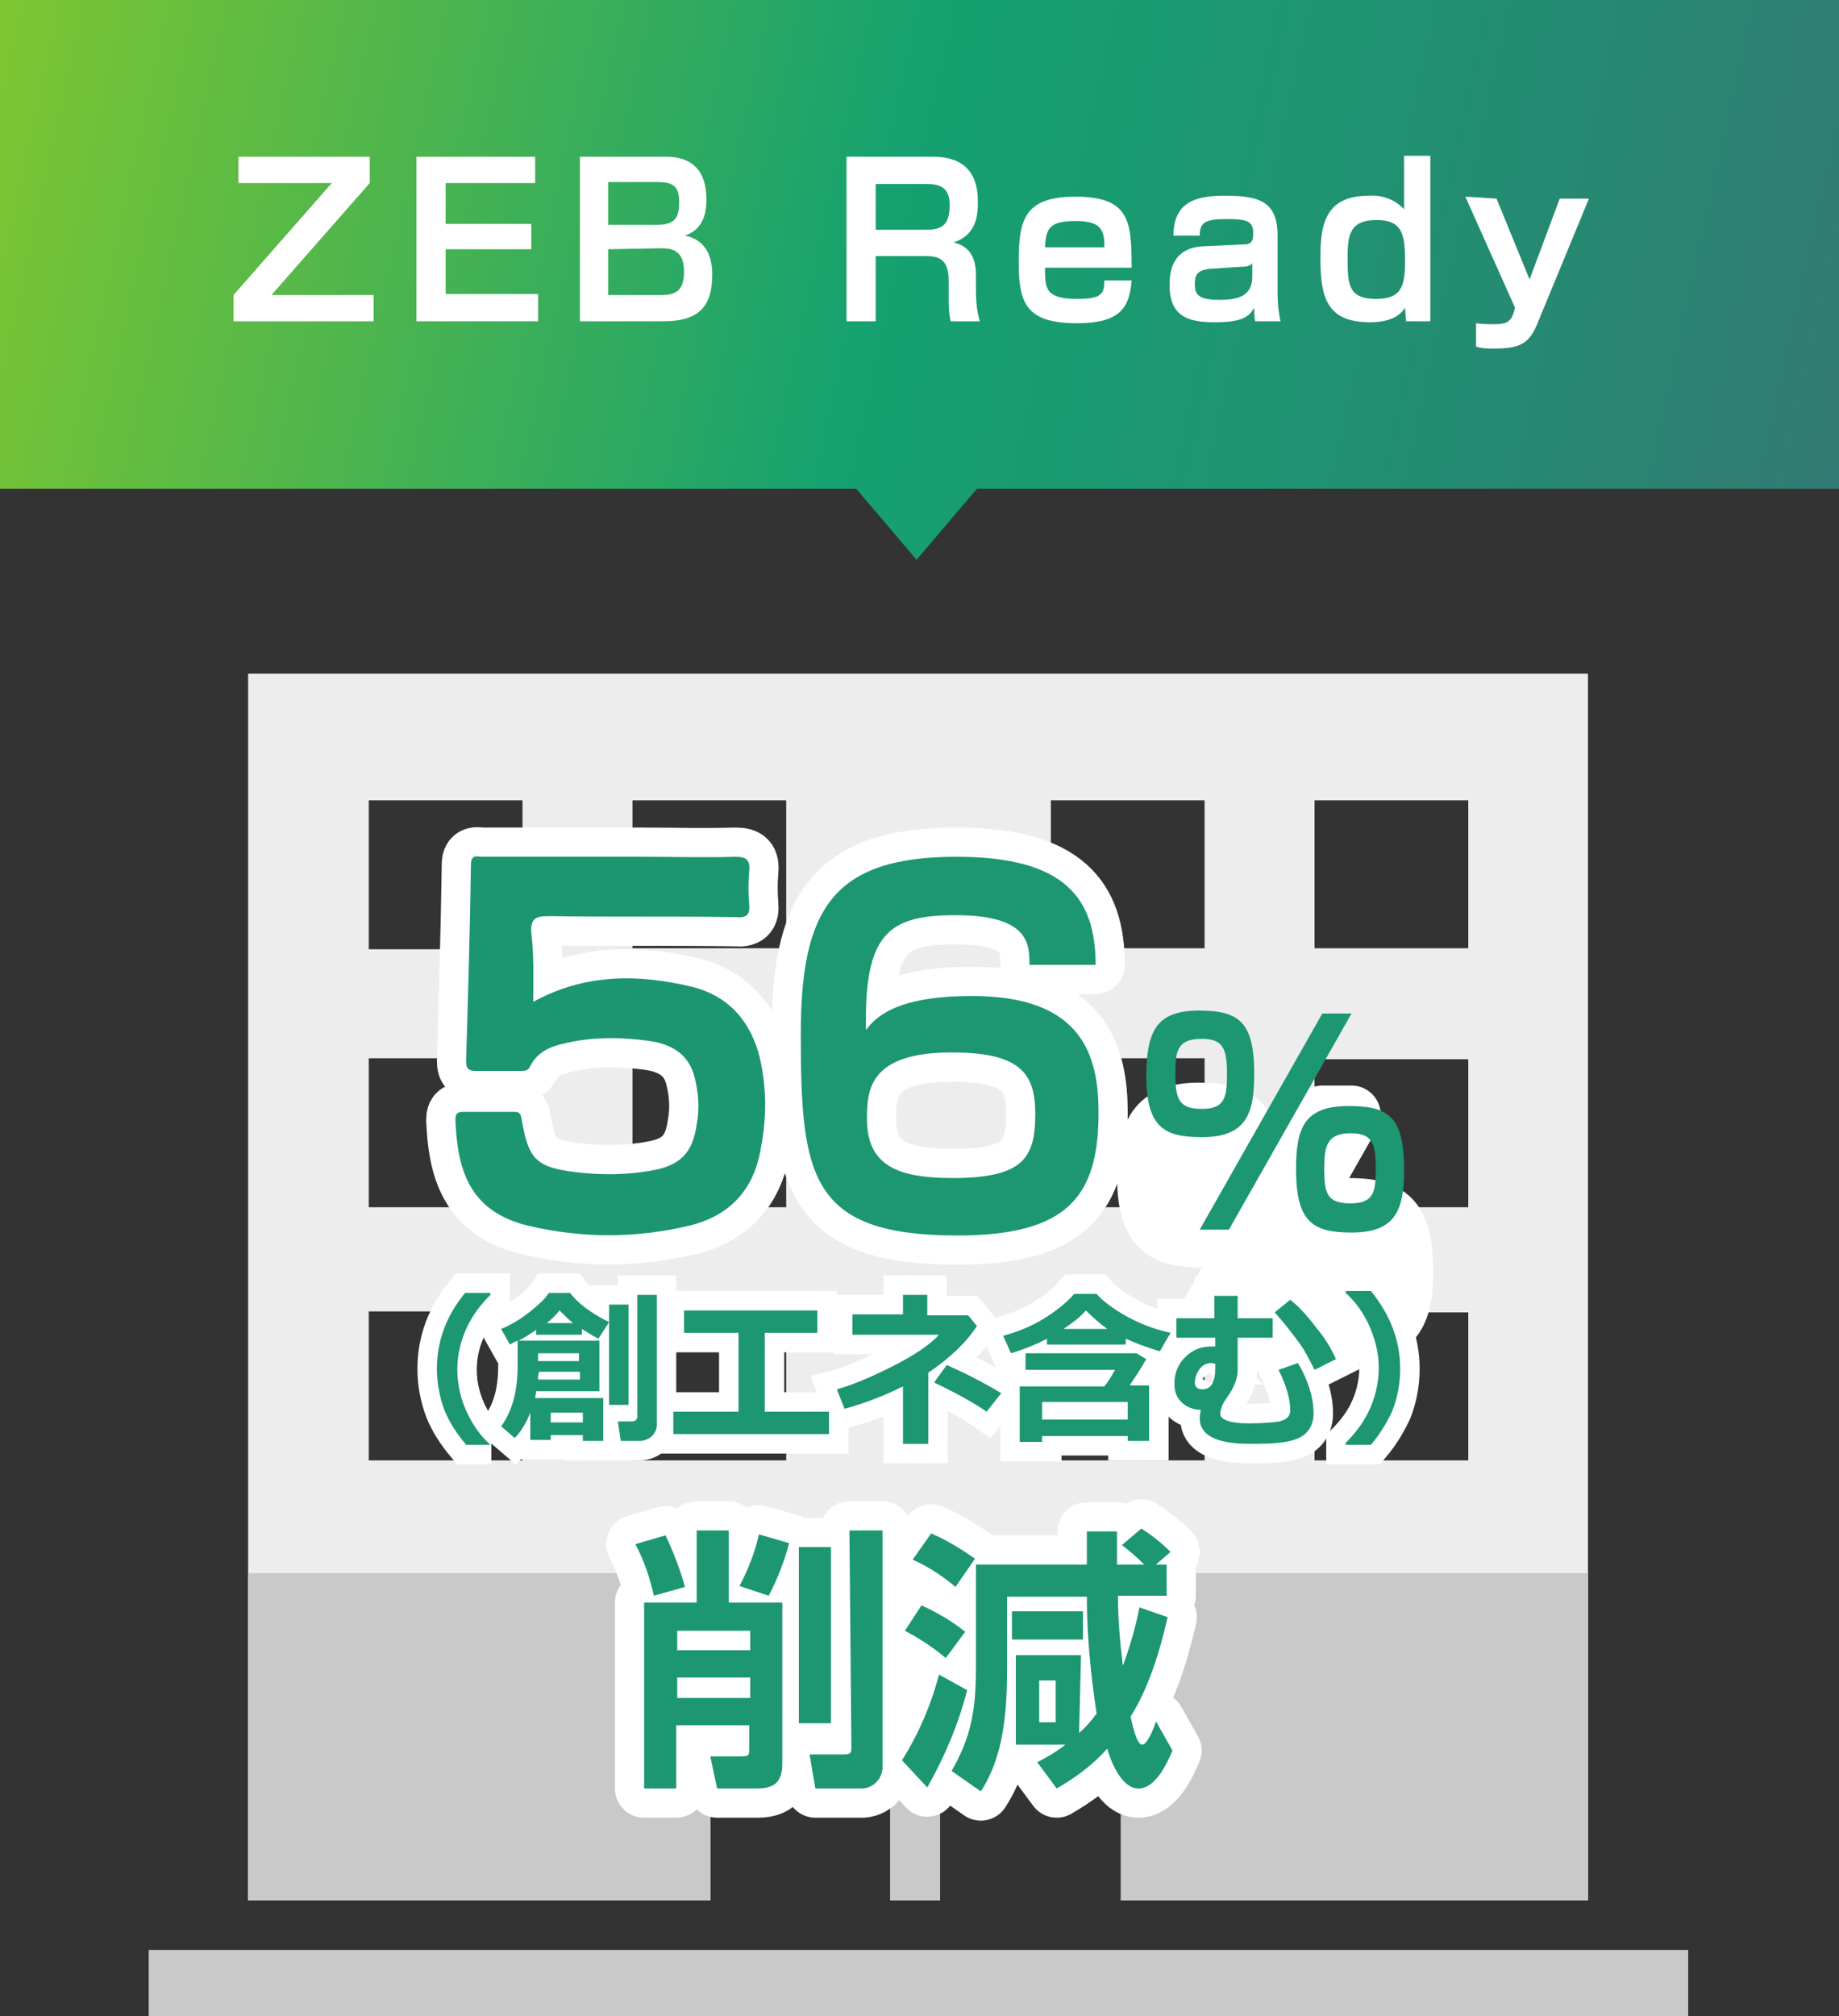<?xml version="1.0" encoding="utf-8"?>
<!-- Generator: Adobe Illustrator 25.4.8, SVG Export Plug-In . SVG Version: 6.00 Build 0)  -->
<svg version="1.1" id="レイヤー_1" xmlns="http://www.w3.org/2000/svg" xmlns:xlink="http://www.w3.org/1999/xlink" x="0px"
	 y="0px" viewBox="0 0 189 207.1" style="enable-background:new 0 0 189 207.1;" xml:space="preserve">
<rect x="0" y="0" width="189" height="207.1" fill="#333333" stroke="none"/>
<style type="text/css">
	.st0{fill:url(#SVGID_1_);}
	.st1{fill:#FFFFFF;}
	.st2{fill:#EDEDED;}
	.st3{clip-path:url(#SVGID_00000012473389060814255160000011872428656111618476_);}
	.st4{fill:#C9C9C9;}
	.st5{fill:#FFFFFF;stroke:#FFFFFF;stroke-width:6;stroke-linecap:round;stroke-linejoin:round;}
	.st6{fill:#1C9771;}
	.st7{fill:none;stroke:#FFFFFF;stroke-width:6;}
	.st8{fill:#1C9671;}
	.st9{clip-path:url(#SVGID_00000025418279540511803070000012319273483113571719_);}
	.st10{fill:none;stroke:#FFFFFF;stroke-width:4;}
</style>
<linearGradient id="SVGID_1_" gradientUnits="userSpaceOnUse" x1="-39.089" y1="212.315" x2="220.911" y2="155.055" gradientTransform="matrix(1 0 0 -1 0 208)">
	<stop  offset="0" style="stop-color:#A9D616"/>
	<stop  offset="0.5" style="stop-color:#15A170"/>
	<stop  offset="0.66" style="stop-color:#1E9471"/>
	<stop  offset="0.94" style="stop-color:#377373"/>
	<stop  offset="1" style="stop-color:#3D6B73"/>
</linearGradient>
<polygon class="st0" points="189,0 0,0 0,50.2 88,50.2 94.2,57.5 100.4,50.2 189,50.2 "/>
<path class="st1" d="M38,16.1v2.7L27.9,30.3h10.5V33H24v-2.7l10.1-11.5h-9.6v-2.7H38z"/>
<path class="st1" d="M55,16.1v2.7h-9.2v4.2h8.8v2.6h-8.8v4.6h9.5V33H42.8V16.1H55z"/>
<path class="st1" d="M68.2,16.1c1.2,0,4.4,0,4.4,4.4c0,1.7-0.5,3.1-2.2,3.7c0.9,0.2,2.8,0.8,2.8,4s-1.3,4.8-5,4.8h-8.6V16.1H68.2z
	 M62.5,18.7v4.4h5c2.1,0,2.3-1,2.3-2.4c0-1.6-0.7-2-2.2-2L62.5,18.7z M62.5,25.6v4.7H68c1.4,0,2.3-0.4,2.3-2.4
	c0-2.4-1.5-2.4-2.5-2.4L62.5,25.6z"/>
<path class="st1" d="M95.9,16.1c3.3,0,4.6,1.8,4.6,4.6c0,1.1,0,3.4-2.5,4.2c1.7,0.4,2.3,1.6,2.3,3.4v1.6c0,1,0.1,2.1,0.4,3.1h-3
	c-0.2-0.9-0.2-1.7-0.2-2.6v-1.6c0-2.5-1.4-2.5-2.6-2.5H90V33h-3V16.1H95.9z M90,18.8v4.8h5.1c1.5,0,2.5-0.3,2.5-2.5
	c0-1.8-0.9-2.2-2.4-2.2H90z"/>
<path class="st1" d="M107.4,27.5c0,2.1,0,3.2,3.3,3.2c2.5,0,2.8-0.5,2.8-1.9h2.8c-0.2,2.8-1.2,4.4-5.6,4.4c-5.2,0-6-2-6-6.2
	s0.4-6.8,5.8-6.8c5.6,0,5.8,2.5,5.8,7.3H107.4z M113.5,25.4c0-1.6-0.2-2.7-2.9-2.7s-3.1,0.7-3.2,2.7H113.5z"/>
<path class="st1" d="M131.3,30.2c0,0.9,0.1,1.9,0.3,2.8H129c-0.1-0.4-0.1-0.9-0.1-1.4c-0.5,0.9-1.2,1.5-4,1.5
	c-2.5,0-4.7-0.4-4.7-3.8c0-1.3,0.2-3.8,3.4-4l4.2-0.2c0.6,0,1-0.1,1-1.1c0-1.3-0.6-1.5-2.8-1.5s-2.7,0.4-2.7,1.7h-2.7
	c0-3.3,2.1-4.1,5.2-4.1c3.5,0,5.5,0.5,5.5,4.1L131.3,30.2z M128.8,26.9c-0.2,0.3-0.4,0.5-1.2,0.5l-3.1,0.2c-1.7,0.1-1.7,0.9-1.7,1.7
	c0,1.1,0.6,1.5,2.6,1.5c2.3,0,3.3-0.7,3.3-2.4V26.9z"/>
<path class="st1" d="M147,16.1V33h-2.5l-0.1-1.4c-0.3,0.5-1.1,1.5-3.6,1.5c-4.5,0-5.1-2.6-5.1-6.7c0-3.5,0.6-6.3,5-6.3
	c1.3-0.1,2.7,0.4,3.6,1.4v-5.5H147z M138.5,26.4c0,2.7,0,4.3,2.9,4.3c2.5,0,3-1.1,3-3.8s-0.2-4.3-2.9-4.3S138.5,24,138.5,26.4
	L138.5,26.4z"/>
<path class="st1" d="M153.8,20.4l3.4,8.3l3.1-8.3h3L158.1,33c-0.9,2.3-1.8,2.8-4.6,2.8c-0.6,0-1.2,0-1.8-0.2v-2.4
	c0.6,0.1,1.3,0.1,1.9,0.1c1.3,0,1.7-0.3,2-1.3l0.1-0.4l-5.1-11.4L153.8,20.4z"/>
<g>
	<path class="st2" d="M72.9,170.9h18.6v24.3h5.1v-24.3h18.6v24.3h48v-126H25.5v126h47.5V170.9z M135.1,82.2h15.8v15.2h-15.8V82.2z
		 M135.1,108.8h15.8V124h-15.8V108.8z M135.1,134.8h15.8V150h-15.8V134.8z M108,82.2h15.8v15.2H108V82.2z M108,108.7h15.8V124H108
		V108.7z M108,134.7h15.8V150H108V134.7z M65,82.2h15.8v15.2H65V82.2z M65,108.7h15.8V124H65V108.7z M53.7,150H37.9v-15.3h15.8V150z
		 M53.7,124H37.9v-15.3h15.8V124z M53.7,97.5H37.9V82.2h15.8V97.5z M65,134.7h15.8V150H65V134.7z"/>
	<g>
		<defs>
			<rect id="SVGID_00000178891877065154741300000007198676527892281480_" x="15.3" y="161.6" width="158.2" height="45.5"/>
		</defs>
		<clipPath id="SVGID_00000168101638865735987530000013614051480103853203_">
			<use xlink:href="#SVGID_00000178891877065154741300000007198676527892281480_"  style="overflow:visible;"/>
		</clipPath>
		<g style="clip-path:url(#SVGID_00000168101638865735987530000013614051480103853203_);">
			<rect x="15.3" y="200.3" class="st4" width="158.2" height="6.8"/>
			<path class="st4" d="M72.9,170.9h18.6v24.3h5.1v-24.3h18.6v24.3h48v-126H25.5v126h47.5V170.9z M135.1,82.2h15.8v15.2h-15.8V82.2z
				 M135.1,108.8h15.8V124h-15.8V108.8z M135.1,134.8h15.8V150h-15.8V134.8z M108,82.2h15.8v15.2H108V82.2z M108,108.7h15.8V124H108
				V108.7z M108,134.7h15.8V150H108V134.7z M65,82.2h15.8v15.2H65V82.2z M65,108.7h15.8V124H65V108.7z M53.7,150H37.9v-15.3h15.8
				V150z M53.7,124H37.9v-15.3h15.8V124z M53.7,97.5H37.9V82.2h15.8V97.5z M65,134.7h15.8V150H65V134.7z"/>
		</g>
	</g>
	<path class="st5" d="M123.2,114.2c4.1,0,5.7,1.1,5.7,6.5c0,4.1-0.8,6.5-5.4,6.5c-4,0-5.7-1.1-5.7-6.5
		C117.9,116.5,118.7,114.2,123.2,114.2z M120.8,120.7c0,2.5,0.3,3.6,2.7,3.6s2.6-1.2,2.6-3.6c0-2.6-0.4-3.6-2.6-3.6
		C120.9,117.1,120.8,118.5,120.8,120.7z M138.9,114.5l-12.6,22.2h-3l12.6-22.2L138.9,114.5z M138.6,124c4.1,0,5.7,1.1,5.7,6.5
		c0,4.1-0.8,6.5-5.4,6.5c-4,0-5.7-1.1-5.7-6.5C133.2,126.3,134,124,138.6,124L138.6,124z M136.1,130.5c0,2.5,0.3,3.5,2.7,3.5
		s2.6-1.2,2.6-3.6c0-2.6-0.4-3.6-2.6-3.6C136.3,126.9,136.1,128.3,136.1,130.5L136.1,130.5z"/>
	<g>
		<g>
			<path class="st5" d="M105.8,99.1c0-2.1,0-5.1-7.6-5.1c-6.9,0-9.4,1.9-9.2,11.8c0.9-1.2,2.9-3.5,10.9-3.5c11.4,0,13,6.2,13,12
				c0,8.6-3.2,12.6-14.5,12.6c-15.2,0-16.1-6.1-16.1-20.7c0-12.7,3.2-18.2,16-18.2c11.2,0,14.3,4.3,14.3,11.1L105.8,99.1z
				 M89.1,114.9c0,4.8,3.1,6.1,8.8,6.1c7.3,0,8.5-2.1,8.5-6.6c0-4.2-1.6-6.3-8.6-6.3C89.3,108.1,89.1,112,89.1,114.9z"/>
			<path class="st6" d="M105.8,99.1c0-2.1,0-5.1-7.6-5.1c-6.9,0-9.4,1.9-9.2,11.8c0.9-1.2,2.9-3.5,10.9-3.5c11.4,0,13,6.2,13,12
				c0,8.6-3.2,12.6-14.5,12.6c-15.2,0-16.1-6.1-16.1-20.7c0-12.7,3.2-18.2,16-18.2c11.2,0,14.3,4.3,14.3,11.1L105.8,99.1z
				 M89.1,114.9c0,4.8,3.1,6.1,8.8,6.1c7.3,0,8.5-2.1,8.5-6.6c0-4.2-1.6-6.3-8.6-6.3C89.3,108.1,89.1,112,89.1,114.9z"/>
		</g>
		<path class="st6" d="M123.2,103.8c4.1,0,5.7,1.1,5.7,6.5c0,4.1-0.8,6.5-5.4,6.5c-4,0-5.7-1.1-5.7-6.5
			C117.9,106.1,118.7,103.8,123.2,103.8z M120.8,110.3c0,2.5,0.3,3.6,2.7,3.6s2.6-1.2,2.6-3.6c0-2.6-0.4-3.6-2.6-3.6
			C120.9,106.7,120.8,108.1,120.8,110.3z M138.9,104.1l-12.6,22.2h-3l12.6-22.2L138.9,104.1z M138.6,113.6c4.1,0,5.7,1.1,5.7,6.5
			c0,4.1-0.8,6.5-5.4,6.5c-4,0-5.7-1.1-5.7-6.5C133.2,115.9,134,113.6,138.6,113.6L138.6,113.6z M136.1,120.1c0,2.5,0.3,3.5,2.7,3.5
			s2.6-1.2,2.6-3.6c0-2.6-0.4-3.6-2.6-3.6C136.3,116.4,136.1,117.8,136.1,120.1L136.1,120.1z"/>
		<g>
			<path class="st7" d="M54.8,102.9c5.3-2.9,10.8-2.9,16.5-1.5c3.7,1,5.9,3.6,6.8,7.3c0.7,3.1,0.7,6.1,0.1,9.2c-0.7,4.3-3.2,7-7.4,8
				c-5.5,1.3-11,1.3-16.5,0c-6.3-1.5-7.3-6.1-7.5-10.9c0-0.7,0.3-0.8,0.9-0.8c1.7,0,3.4,0,5.1,0c0.5,0,0.7,0.1,0.8,0.7
				c0.7,4.2,1.5,5,5.6,5.5c2.6,0.3,5.3,0.3,7.9-0.2c2.8-0.5,4.1-1.8,4.5-4.7c0.3-1.6,0.2-3.2-0.2-4.8c-0.6-2.5-2.5-3.5-4.8-3.8
				c-2.9-0.4-5.9-0.4-8.7,0.3c-1.4,0.3-2.7,0.9-3.4,2.3c-0.2,0.5-0.6,0.5-1,0.5c-1.5,0-3,0-4.6,0c-0.7,0-1-0.2-1-1
				c0.2-6.7,0.4-13.4,0.5-20.2c0-1.1,0.7-0.8,1.3-0.8c5.4,0,10.7,0,16.1,0c3.3,0,6.5,0.1,9.8,0c1.2,0,1.5,0.4,1.4,1.5
				c-0.1,1.1-0.1,2.3,0,3.4c0.1,1.1-0.3,1.4-1.4,1.3c-6.4-0.1-12.7,0-19.1-0.1c-1.3,0-2,0.1-1.9,1.7
				C54.9,98.3,54.8,100.6,54.8,102.9z"/>
			<path class="st8" d="M54.8,102.9c5.3-2.9,10.8-2.9,16.5-1.5c3.7,1,5.9,3.6,6.8,7.3c0.7,3.1,0.7,6.1,0.1,9.2c-0.7,4.3-3.2,7-7.4,8
				c-5.5,1.3-11,1.3-16.5,0c-6.3-1.5-7.3-6.1-7.5-10.9c0-0.7,0.3-0.8,0.9-0.8c1.7,0,3.4,0,5.1,0c0.5,0,0.7,0.1,0.8,0.7
				c0.7,4.2,1.5,5,5.6,5.5c2.6,0.3,5.3,0.3,7.9-0.2c2.8-0.5,4.1-1.8,4.5-4.7c0.3-1.6,0.2-3.2-0.2-4.8c-0.6-2.5-2.5-3.5-4.8-3.8
				c-2.9-0.4-5.9-0.4-8.7,0.3c-1.4,0.3-2.7,0.9-3.4,2.3c-0.2,0.5-0.6,0.5-1,0.5c-1.5,0-3,0-4.6,0c-0.7,0-1-0.2-1-1
				c0.2-6.7,0.4-13.4,0.5-20.2c0-1.1,0.7-0.8,1.3-0.8c5.4,0,10.7,0,16.1,0c3.3,0,6.5,0.1,9.8,0c1.2,0,1.5,0.4,1.4,1.5
				c-0.1,1.1-0.1,2.3,0,3.4c0.1,1.1-0.3,1.4-1.4,1.3c-6.4-0.1-12.7,0-19.1-0.1c-1.3,0-2,0.1-1.9,1.7
				C54.9,98.3,54.8,100.6,54.8,102.9z"/>
		</g>
	</g>
	<g>
		<defs>
			<rect id="SVGID_00000027590721293418237910000012452855320649503922_" x="15.3" y="161.6" width="158.2" height="45.5"/>
		</defs>
		<clipPath id="SVGID_00000015348392673196855120000011883373253089231768_">
			<use xlink:href="#SVGID_00000027590721293418237910000012452855320649503922_"  style="overflow:visible;"/>
		</clipPath>
		<g style="clip-path:url(#SVGID_00000015348392673196855120000011883373253089231768_);">
			<rect x="15.3" y="200.3" class="st4" width="158.2" height="6.8"/>
			<path class="st4" d="M72.9,170.9h18.6v24.3h5.1v-24.3h18.6v24.3h48v-126H25.5v126h47.5V170.9z M135.1,82.2h15.8v15.2h-15.8V82.2z
				 M135.1,108.8h15.8V124h-15.8V108.8z M135.1,134.8h15.8V150h-15.8V134.8z M108,82.2h15.8v15.2H108V82.2z M108,108.7h15.8V124H108
				V108.7z M108,134.7h15.8V150H108V134.7z M65,82.2h15.8v15.2H65V82.2z M65,108.7h15.8V124H65V108.7z M53.7,150H37.9v-15.3h15.8
				V150z M53.7,124H37.9v-15.3h15.8V124z M53.7,97.5H37.9V82.2h15.8V97.5z M65,134.7h15.8V150H65V134.7z"/>
		</g>
	</g>
	<path class="st5" d="M68.4,157.7c0.8,1.7,1.5,3.5,2,5.3l-3.2,0.9c-0.4-1.8-1-3.6-1.9-5.3L68.4,157.7z M71.6,157.2h3.3v7.4h5.5V181
		c0,1.3-0.2,2.7-2.5,2.7h-4.2l-0.7-3.3h3.1c0.8,0,0.9-0.1,0.9-0.6v-2.6h-7.5v6.5h-3.3v-19.1h5.4L71.6,157.2z M69.6,167.5v2h7.5v-2
		H69.6z M69.6,172.3v2.1h7.5v-2.1H69.6z M81.1,158.5c-0.5,1.9-1.2,3.7-2.1,5.4l-3-1c0.9-1.7,1.6-3.5,2-5.3L81.1,158.5z M82.1,177
		v-18.1h3.3V177L82.1,177z M87.3,157.2h3.4v24.1c0.1,1.2-0.8,2.3-2,2.4c-0.1,0-0.3,0-0.4,0h-4.5l-0.6-3.5h3.5c0.8,0,0.8-0.2,0.8-0.8
		L87.3,157.2z"/>
	<path class="st5" d="M99.4,173.6c-0.9,3.5-2.3,6.8-4.1,10l-2.6-2.8c1.7-2.7,3-5.7,3.8-8.8L99.4,173.6z M94.7,164.9
		c1.6,0.7,3.1,1.6,4.5,2.7l-2,2.7c-1.3-1.1-2.7-2-4.2-2.8L94.7,164.9z M95.7,157.5c1.6,0.7,3.1,1.6,4.5,2.6l-2,2.9
		c-1.3-1.1-2.8-2.1-4.4-2.8L95.7,157.5z M110.9,178c0.7-0.6,1.3-1.3,1.8-2c-0.6-4-1-8-1-12h-8.2v7.5c0,4.5-0.4,9-2.7,12.5l-3-2.1
		c2-3.5,2.5-6.2,2.5-10.6v-10.6h11.4c0-1.1,0-3,0-3.4h3.1c0,0.5,0,2.9,0,3.4h2.8c-0.7-0.7-1.5-1.4-2.3-2l2-1.7
		c1.1,0.7,2.1,1.5,3,2.4l-1.5,1.3h1.1v3.2h-5c0,2.6,0.2,4.6,0.5,7.2c0.7-1.9,1.3-3.9,1.7-6l2.9,1c-1.3,5.8-2.9,8.8-3.8,10.2
		c0.3,1.5,0.7,2.9,1.2,2.9s1.2-1.7,1.4-2.4l1.7,3c-0.4,0.9-1.6,3.9-3.5,3.9s-3-3.3-3.2-4.1c-1.5,1.7-3.3,3-5.2,4.1l-2-2.7
		c1-0.5,2-1.1,2.9-1.8h-5.1V170h6.7L110.9,178z M104,165.5h7.3v2.9H104V165.5z M106.8,172.6v4.3h1.7v-4.3L106.8,172.6z"/>
	<path class="st6" d="M68.4,157.7c0.8,1.7,1.5,3.5,2,5.3l-3.2,0.9c-0.4-1.8-1-3.6-1.9-5.3L68.4,157.7z M71.6,157.2h3.3v7.4h5.5V181
		c0,1.3-0.2,2.7-2.5,2.7h-4.2l-0.7-3.3h3.1c0.8,0,0.9-0.1,0.9-0.6v-2.6h-7.5v6.5h-3.3v-19.1h5.4L71.6,157.2z M69.6,167.5v2h7.5v-2
		H69.6z M69.6,172.3v2.1h7.5v-2.1H69.6z M81.1,158.5c-0.5,1.9-1.2,3.7-2.1,5.4l-3-1c0.9-1.7,1.6-3.5,2-5.3L81.1,158.5z M82.1,177
		v-18.1h3.3V177L82.1,177z M87.3,157.2h3.4v24.1c0.1,1.2-0.8,2.3-2,2.4c-0.1,0-0.3,0-0.4,0h-4.5l-0.6-3.5h3.5c0.8,0,0.8-0.2,0.8-0.8
		L87.3,157.2z"/>
	<path class="st6" d="M99.4,173.6c-0.9,3.5-2.3,6.8-4.1,10l-2.6-2.8c1.7-2.7,3-5.7,3.8-8.8L99.4,173.6z M94.7,164.9
		c1.6,0.7,3.1,1.6,4.5,2.7l-2,2.7c-1.3-1.1-2.7-2-4.2-2.8L94.7,164.9z M95.7,157.5c1.6,0.7,3.1,1.6,4.5,2.6l-2,2.9
		c-1.3-1.1-2.8-2.1-4.4-2.8L95.7,157.5z M110.9,178c0.7-0.6,1.3-1.3,1.8-2c-0.6-4-1-8-1-12h-8.2v7.5c0,4.5-0.4,9-2.7,12.5l-3-2.1
		c2-3.5,2.5-6.2,2.5-10.6v-10.6h11.4c0-1.1,0-3,0-3.4h3.1c0,0.5,0,2.9,0,3.4h2.8c-0.7-0.7-1.5-1.4-2.3-2l2-1.7
		c1.1,0.7,2.1,1.5,3,2.4l-1.5,1.3h1.1v3.2h-5c0,2.6,0.2,4.6,0.5,7.2c0.7-1.9,1.3-3.9,1.7-6l2.9,1c-1.3,5.8-2.9,8.8-3.8,10.2
		c0.3,1.5,0.7,2.9,1.2,2.9s1.2-1.7,1.4-2.4l1.7,3c-0.4,0.9-1.6,3.9-3.5,3.9s-3-3.3-3.2-4.1c-1.5,1.7-3.3,3-5.2,4.1l-2-2.7
		c1-0.5,2-1.1,2.9-1.8h-5.1V170h6.7L110.9,178z M104,165.5h7.3v2.9H104V165.5z M106.8,172.6v4.3h1.7v-4.3L106.8,172.6z"/>
	<g>
		<g>
			<path class="st10" d="M50.5,148.4h-2.6c-1-1.2-1.7-2.3-2.2-3.5c-0.5-1.3-0.8-2.8-0.8-4.3c0-2.9,1-5.5,2.9-7.8h2.6v0.2
				c-0.9,0.9-1.7,1.9-2.3,3.1c-0.7,1.4-1.1,2.9-1.1,4.6c0,1.6,0.4,3.2,1.1,4.6c0.6,1.2,1.3,2.2,2.3,3.1V148.4z"/>
			<path class="st10" d="M59.9,147.4h-3.3v0.5h-2.1v-2.8c-0.4,1-0.9,1.9-1.6,2.6l-1.4-1.2c1.1-1.5,1.7-3.5,1.7-6.2v-2.6
				c-0.3,0.1-0.6,0.3-0.8,0.4l-0.9-1.6c1-0.4,2-1,3-1.8c1-0.8,1.6-1.4,1.9-1.9c0.7,0,1.3,0,1.6,0s0.5,0,0.6,0c0.8,1.1,2.2,2.1,4,3
				l-1.1,1.7c-0.6-0.3-1.2-0.7-1.7-1v0.6h-4.7v-0.5c-0.6,0.4-1.2,0.8-1.8,1.1h8.3v5.2h-6.5c0,0.3-0.1,0.5-0.1,0.7h7v4.4h-2.1V147.4z
				 M55.3,141.7h4.3v-0.8h-4.2C55.3,141.2,55.3,141.4,55.3,141.7z M59.5,139.8v-0.8h-4.2v0.8H59.5z M56.2,135.9h2.7
				c-0.5-0.4-1-0.9-1.4-1.3C57.2,135,56.8,135.4,56.2,135.9z M56.6,146.1h3.3v-1h-3.3V146.1z M64.6,144.3h-2V134h2V144.3z
				 M67.5,146.4c0,0.4-0.2,0.8-0.5,1.1s-0.8,0.5-1.2,0.5h-2l-0.3-2h1.4c0.4,0,0.6-0.2,0.6-0.5V133h2V146.4z"/>
			<path class="st10" d="M85.1,147.3H69.2V145h6.7v-8.1h-5.6v-2.3h13.7v2.3h-5.4v8.1h6.6V147.3z"/>
			<path class="st10" d="M95.3,148.3h-2.5v-5.9c-1.8,0.9-3.8,1.7-6,2.3l-0.8-2c1.5-0.4,3.4-1.2,5.6-2.3c2.2-1.1,3.9-2.2,4.9-3.3
				h-8.9v-2.1h5.2V133h2.5v2.1h4.2l0.9,1.1c-1.1,1.7-2.8,3.3-5,4.8V148.3z M102.9,143.1l-1.5,1.9c-1.3-0.9-3.1-1.9-5.4-3l1.3-1.8
				C99.3,141.1,101.1,142,102.9,143.1z"/>
			<path class="st10" d="M115.6,138.1h-8v-0.6c-1.1,0.6-2.4,1.1-3.7,1.5l-0.8-1.8c1.5-0.4,3-1,4.4-1.9c1.4-0.9,2.3-1.7,2.9-2.4h2.3
				c0.5,0.6,1.5,1.4,2.9,2.2c1.4,0.8,2.9,1.4,4.7,1.8l-1.1,1.9c-1.3-0.4-2.4-0.8-3.5-1.3V138.1z M115.9,147.5h-8.8v0.6h-2.3v-5.7
				h8.7c0.4-0.5,0.7-1,1.1-1.7h-9.2V139l11.4,0l1,0.6c-0.5,0.9-1.1,1.8-1.7,2.7h2v5.7h-2.2V147.5z M107.1,145.8h8.8V144h-8.8V145.8z
				 M109.3,136.5h4.5c-0.7-0.5-1.4-1.1-2.2-1.9C111,135.3,110.2,135.9,109.3,136.5z"/>
			<path class="st10" d="M123.4,144.8c-0.8,0-1.5-0.3-2-0.8c-0.5-0.5-0.7-1.1-0.7-1.9c0-1.1,0.4-2,1.1-2.7c0.8-0.8,1.7-1.1,2.7-1.1
				c0.1,0,0.3,0,0.4,0v-0.9h-4v-2h3.9v-2.3h2.4v2.3h3.6v2h-3.6v3.3c0,0.8-0.3,1.6-0.8,2.4c-0.4,0.6-0.7,1-0.8,1.3
				c-0.1,0.3-0.2,0.6-0.2,0.8c0,0.6,1,1,2.9,1c1.4,0,2.5-0.1,3.2-0.2c0.7-0.2,1.1-0.5,1.1-1.1v-0.1c0-1.1-0.4-2.5-1.2-4.1l2-0.7
				c1,1.7,1.6,3.5,1.6,5.2c0,0.7-0.2,1.3-0.6,1.8c-0.4,0.5-1,0.8-1.8,1c-0.8,0.2-2,0.3-3.5,0.3h-0.7c-3.4,0-5.1-0.9-5.1-2.6
				C123.3,145.3,123.4,145,123.4,144.8z M125,140.2c-0.1-0.1-0.3-0.2-0.5-0.2c-0.5,0-0.9,0.2-1.2,0.6s-0.5,0.9-0.5,1.4
				c0,0.5,0.3,0.7,0.8,0.7c0.4,0,0.8-0.2,1-0.6c0.2-0.4,0.3-0.9,0.3-1.5V140.2z M137.3,139.6l-2.2,1.1c-0.5-1-1-2-1.6-2.8
				c-0.6-0.8-1.4-1.9-2.5-3.1l1.6-1.3c0.9,0.7,1.8,1.7,2.7,2.9C136.3,137.6,136.9,138.7,137.3,139.6z"/>
			<path class="st10" d="M143.9,140.6c0,1.6-0.3,3-0.8,4.3c-0.5,1.1-1.2,2.3-2.2,3.5h-2.6v-0.2c0.9-0.9,1.7-1.9,2.3-3.1
				c0.7-1.4,1.1-3,1.1-4.6c0-1.6-0.4-3.1-1.1-4.6c-0.6-1.2-1.3-2.2-2.3-3.1v-0.2h2.6C142.9,135.1,143.9,137.7,143.9,140.6z"/>
		</g>
		<g>
			<path class="st6" d="M50.5,148.4h-2.6c-1-1.2-1.7-2.3-2.2-3.5c-0.5-1.3-0.8-2.8-0.8-4.3c0-2.9,1-5.5,2.9-7.8h2.6v0.2
				c-0.9,0.9-1.7,1.9-2.3,3.1c-0.7,1.4-1.1,2.9-1.1,4.6c0,1.6,0.4,3.2,1.1,4.6c0.6,1.2,1.3,2.2,2.3,3.1V148.4z"/>
			<path class="st6" d="M59.9,147.4h-3.3v0.5h-2.1v-2.8c-0.4,1-0.9,1.9-1.6,2.6l-1.4-1.2c1.1-1.5,1.7-3.5,1.7-6.2v-2.6
				c-0.3,0.1-0.6,0.3-0.8,0.4l-0.9-1.6c1-0.4,2-1,3-1.8c1-0.8,1.6-1.4,1.9-1.9c0.7,0,1.3,0,1.6,0s0.5,0,0.6,0c0.8,1.1,2.2,2.1,4,3
				l-1.1,1.7c-0.6-0.3-1.2-0.7-1.7-1v0.6h-4.7v-0.5c-0.6,0.4-1.2,0.8-1.8,1.1h8.3v5.2h-6.5c0,0.3-0.1,0.5-0.1,0.7h7v4.4h-2.1V147.4z
				 M55.3,141.7h4.3v-0.8h-4.2C55.3,141.2,55.3,141.4,55.3,141.7z M59.5,139.8v-0.8h-4.2v0.8H59.5z M56.2,135.9h2.7
				c-0.5-0.4-1-0.9-1.4-1.3C57.2,135,56.8,135.4,56.2,135.9z M56.6,146.1h3.3v-1h-3.3V146.1z M64.6,144.3h-2V134h2V144.3z
				 M67.5,146.4c0,0.4-0.2,0.8-0.5,1.1s-0.8,0.5-1.2,0.5h-2l-0.3-2h1.4c0.4,0,0.6-0.2,0.6-0.5V133h2V146.4z"/>
			<path class="st6" d="M85.1,147.3H69.2V145h6.7v-8.1h-5.6v-2.3h13.7v2.3h-5.4v8.1h6.6V147.3z"/>
			<path class="st6" d="M95.3,148.3h-2.5v-5.9c-1.8,0.9-3.8,1.7-6,2.3l-0.8-2c1.5-0.4,3.4-1.2,5.6-2.3c2.2-1.1,3.9-2.2,4.9-3.3h-8.9
				v-2.1h5.2V133h2.5v2.1h4.2l0.9,1.1c-1.1,1.7-2.8,3.3-5,4.8V148.3z M102.9,143.1l-1.5,1.9c-1.3-0.9-3.1-1.9-5.4-3l1.3-1.8
				C99.3,141.1,101.1,142,102.9,143.1z"/>
			<path class="st6" d="M115.6,138.1h-8v-0.6c-1.1,0.6-2.4,1.1-3.7,1.5l-0.8-1.8c1.5-0.4,3-1,4.4-1.9c1.4-0.9,2.3-1.7,2.9-2.4h2.3
				c0.5,0.6,1.5,1.4,2.9,2.2c1.4,0.8,2.9,1.4,4.7,1.8l-1.1,1.9c-1.3-0.4-2.4-0.8-3.5-1.3V138.1z M115.9,147.5h-8.8v0.6h-2.3v-5.7
				h8.7c0.4-0.5,0.7-1,1.1-1.7h-9.2V139l11.4,0l1,0.6c-0.5,0.9-1.1,1.8-1.7,2.7h2v5.7h-2.2V147.5z M107.1,145.8h8.8V144h-8.8V145.8z
				 M109.3,136.5h4.5c-0.7-0.5-1.4-1.1-2.2-1.9C111,135.3,110.2,135.9,109.3,136.5z"/>
			<path class="st6" d="M123.4,144.8c-0.8,0-1.5-0.3-2-0.8c-0.5-0.5-0.7-1.1-0.7-1.9c0-1.1,0.4-2,1.1-2.7c0.8-0.8,1.7-1.1,2.7-1.1
				c0.1,0,0.3,0,0.4,0v-0.9h-4v-2h3.9v-2.3h2.4v2.3h3.6v2h-3.6v3.3c0,0.8-0.3,1.6-0.8,2.4c-0.4,0.6-0.7,1-0.8,1.3
				c-0.1,0.3-0.2,0.6-0.2,0.8c0,0.6,1,1,2.9,1c1.4,0,2.5-0.1,3.2-0.2c0.7-0.2,1.1-0.5,1.1-1.1v-0.1c0-1.1-0.4-2.5-1.2-4.1l2-0.7
				c1,1.7,1.6,3.5,1.6,5.2c0,0.7-0.2,1.3-0.6,1.8c-0.4,0.5-1,0.8-1.8,1c-0.8,0.2-2,0.3-3.5,0.3h-0.7c-3.4,0-5.1-0.9-5.1-2.6
				C123.3,145.3,123.4,145,123.4,144.8z M125,140.2c-0.1-0.1-0.3-0.2-0.5-0.2c-0.5,0-0.9,0.2-1.2,0.6s-0.5,0.9-0.5,1.4
				c0,0.5,0.3,0.7,0.8,0.7c0.4,0,0.8-0.2,1-0.6c0.2-0.4,0.3-0.9,0.3-1.5V140.2z M137.3,139.6l-2.2,1.1c-0.5-1-1-2-1.6-2.8
				c-0.6-0.8-1.4-1.9-2.5-3.1l1.6-1.3c0.9,0.7,1.8,1.7,2.7,2.9C136.3,137.6,136.9,138.7,137.3,139.6z"/>
			<path class="st6" d="M143.9,140.6c0,1.6-0.3,3-0.8,4.3c-0.5,1.1-1.2,2.3-2.2,3.5h-2.6v-0.2c0.9-0.9,1.7-1.9,2.3-3.1
				c0.7-1.4,1.1-3,1.1-4.6c0-1.6-0.4-3.1-1.1-4.6c-0.6-1.2-1.3-2.2-2.3-3.1v-0.2h2.6C142.9,135.1,143.9,137.7,143.9,140.6z"/>
		</g>
	</g>
</g>
</svg>
